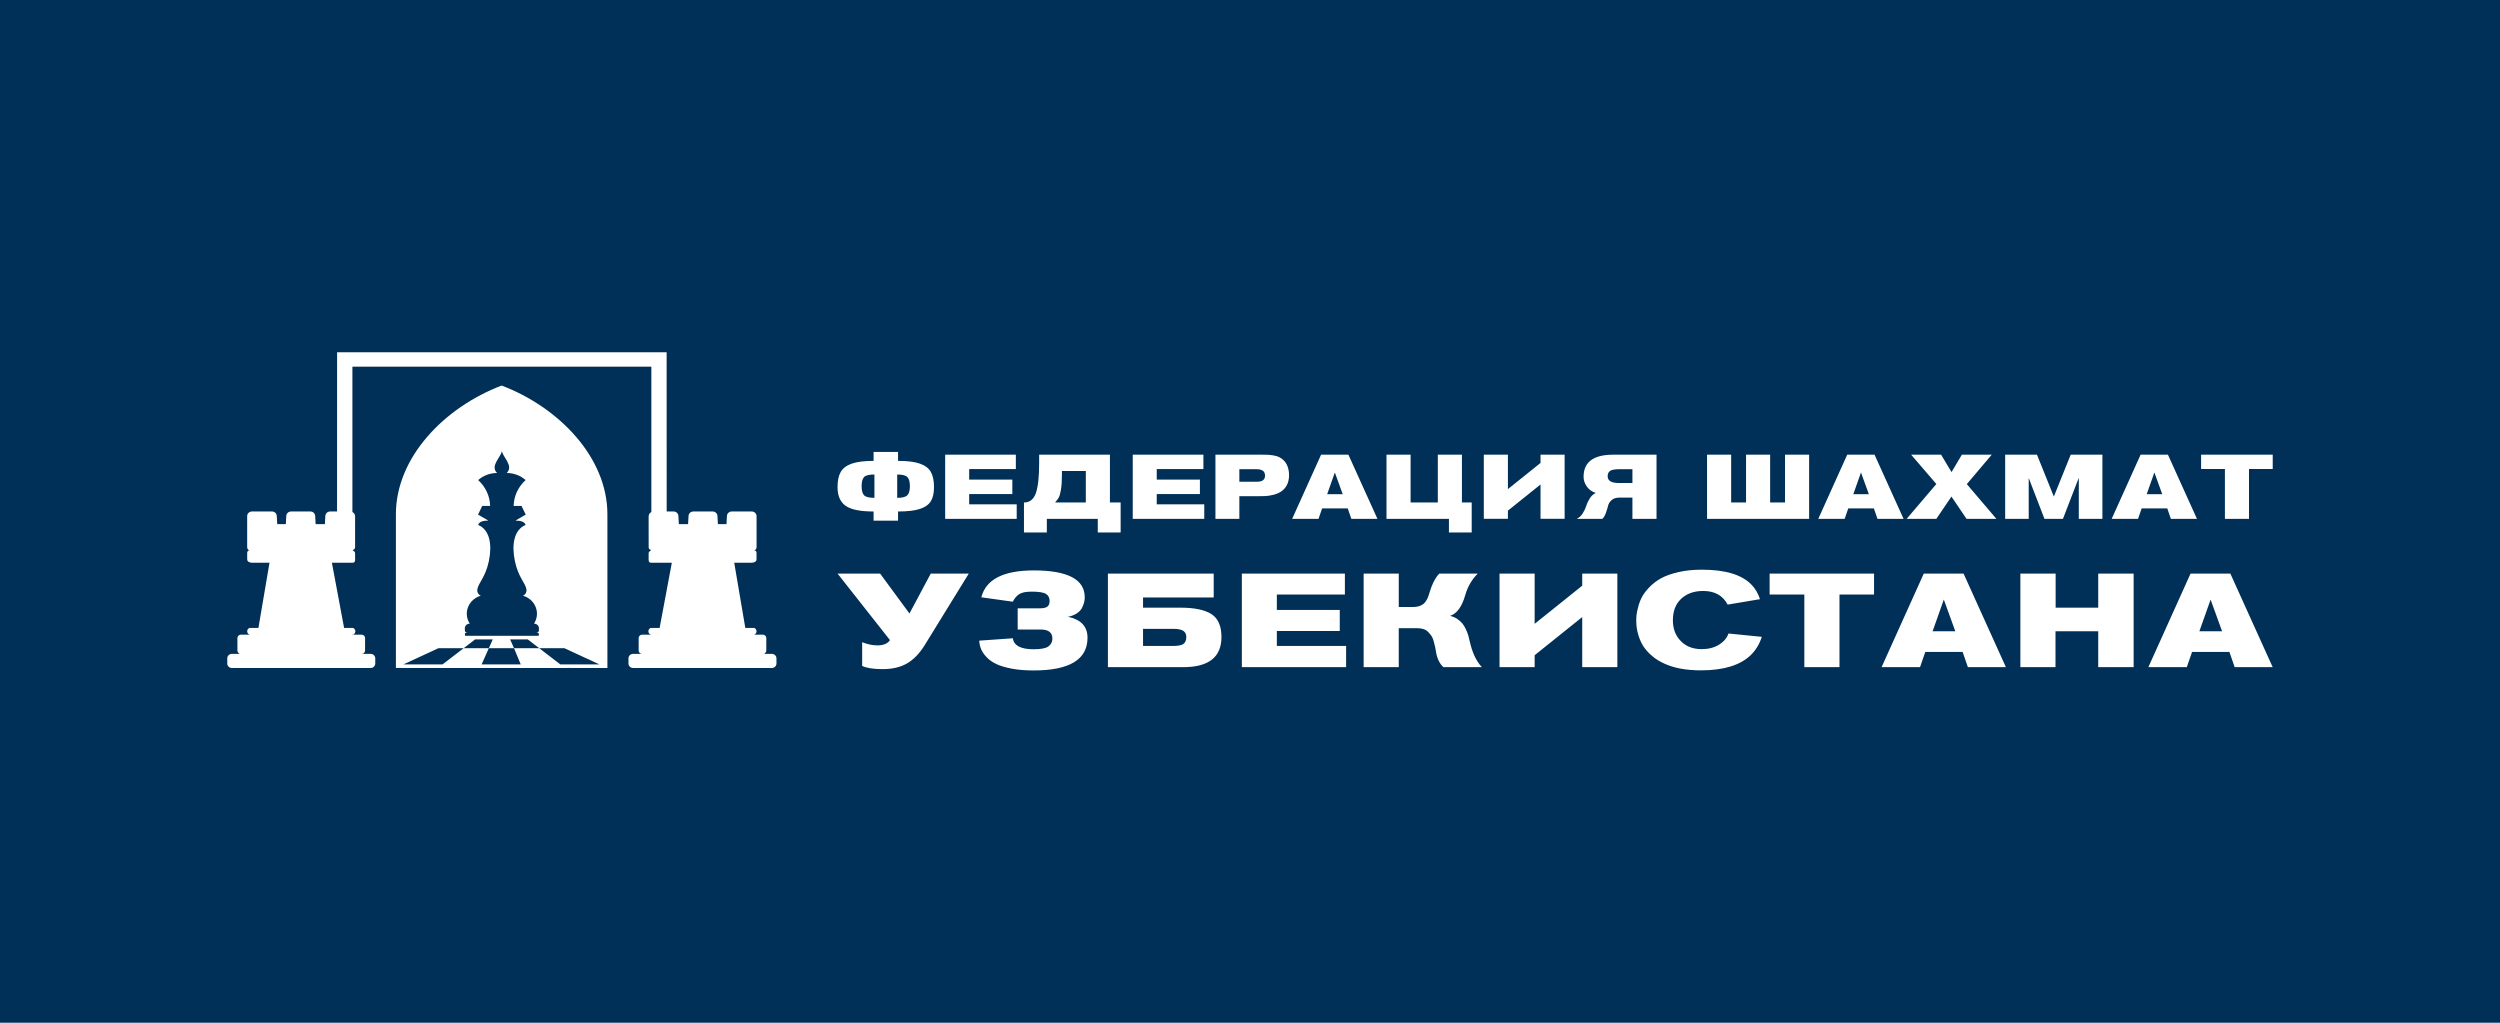 <?xml version="1.0" encoding="UTF-8"?> <svg xmlns="http://www.w3.org/2000/svg" width="220" height="90" viewBox="0 0 220 90" fill="none"><rect width="220" height="90" fill="#003057"></rect><path fill-rule="evenodd" clip-rule="evenodd" d="M57.083 45.421C57.083 45.265 57.186 45.127 57.32 45.058V32.266H31.012V45.058C31.146 45.127 31.25 45.265 31.249 45.421L31.247 48.176C31.247 48.307 31.142 48.361 31.024 48.414C31.12 48.508 31.248 48.53 31.248 48.678L31.251 49.186C31.251 49.347 31.252 49.521 31.011 49.523H29.207L30.281 55.257C30.281 55.257 30.541 55.257 31.063 55.257C31.189 55.306 31.272 55.424 31.272 55.554C31.272 55.685 31.189 55.802 31.063 55.852H31.822C31.989 55.852 32.126 55.983 32.126 56.143V57.249C32.126 57.405 31.998 57.532 31.839 57.541C32.077 57.541 32.402 57.541 32.528 57.541H32.617C32.84 57.541 33.023 57.716 33.023 57.931V58.393C33.023 58.608 32.84 58.783 32.617 58.783H20.407C20.183 58.783 20 58.608 20 58.393V57.931C20 57.716 20.183 57.541 20.407 57.541H21.075C21.055 57.521 21.031 57.5 21.008 57.477C20.967 57.445 20.934 57.404 20.915 57.356L20.915 57.355C20.905 57.334 20.898 57.312 20.897 57.288C20.895 57.276 20.894 57.263 20.894 57.249V56.707L20.892 56.182C20.892 56.169 20.893 56.156 20.894 56.144V56.143C20.894 55.983 21.031 55.851 21.198 55.851H21.96C21.834 55.802 21.752 55.684 21.752 55.554C21.752 55.423 21.834 55.306 21.96 55.256H22.727H22.73H22.733H22.735H22.737H22.739H22.74H22.741H22.741L23.716 49.522H22.194C21.944 49.523 21.756 49.403 21.755 49.237L21.753 48.652C21.752 48.52 21.855 48.414 21.975 48.414C21.831 48.414 21.751 48.297 21.751 48.149V47.343V46.512V46.124V45.609V45.418C21.751 45.193 21.942 45.01 22.176 45.01H23.931C24.157 45.01 24.344 45.179 24.356 45.395L24.397 46.124H25.152L25.193 45.395C25.206 45.179 25.392 45.01 25.618 45.01H27.311C27.537 45.01 27.723 45.179 27.735 45.395L27.777 46.124H28.589L28.63 45.395C28.643 45.179 28.829 45.01 29.055 45.01H29.659L29.66 45.009L29.665 31H58.663L58.668 45.009L58.669 45.01H59.273C59.499 45.01 59.686 45.179 59.698 45.395L59.739 46.124H60.551L60.593 45.395C60.605 45.179 60.791 45.01 61.017 45.01H62.71C62.936 45.01 63.123 45.179 63.135 45.395L63.176 46.124H63.931L63.972 45.395C63.984 45.179 64.171 45.01 64.397 45.01H66.152C66.386 45.01 66.577 45.193 66.577 45.418V45.609V46.124V46.512V47.343V48.149C66.577 48.297 66.497 48.414 66.353 48.414C66.473 48.414 66.576 48.52 66.575 48.652L66.573 49.237C66.573 49.404 66.385 49.523 66.134 49.522H64.612L65.587 55.256H65.587H65.588H65.589H65.591H65.593H65.595H65.598H65.601H66.368C66.494 55.306 66.576 55.423 66.576 55.554C66.576 55.685 66.494 55.802 66.368 55.851H67.13C67.297 55.851 67.434 55.983 67.434 56.143V56.144C67.435 56.156 67.436 56.169 67.436 56.182L67.434 56.707V57.249C67.434 57.262 67.433 57.275 67.431 57.288C67.43 57.312 67.423 57.334 67.413 57.355L67.413 57.356C67.394 57.404 67.361 57.445 67.32 57.477C67.297 57.5 67.273 57.521 67.253 57.541H67.922C68.145 57.541 68.328 57.716 68.328 57.931V58.393C68.328 58.608 68.145 58.783 67.922 58.783H55.712C55.488 58.783 55.305 58.608 55.305 58.393V57.931C55.305 57.716 55.488 57.541 55.712 57.541H55.8C55.926 57.541 56.251 57.54 56.489 57.541C56.33 57.532 56.202 57.405 56.202 57.249V56.143C56.202 55.983 56.339 55.852 56.506 55.852H57.265C57.139 55.802 57.057 55.685 57.057 55.554C57.057 55.423 57.139 55.306 57.265 55.257C57.787 55.257 58.047 55.257 58.047 55.257L59.121 49.523H57.317C57.076 49.521 57.077 49.347 57.078 49.186L57.08 48.678C57.08 48.53 57.208 48.508 57.304 48.414C57.186 48.361 57.081 48.307 57.082 48.176L57.079 45.421H57.083ZM38.583 57.042H40.8H43.017L42.382 58.469H45.824L45.234 57.042L44.889 56.266H46.44L47.451 57.042L49.311 58.469H52.753L49.668 57.042H47.451H45.234H43.018L43.363 56.266H41.812L40.801 57.042L38.941 58.469H35.499L38.583 57.042H38.583ZM49.944 58.781C51.09 58.781 52.317 58.783 53.451 58.783V45.255C53.451 40.261 49.206 35.853 44.145 33.928C39.084 35.853 34.839 40.261 34.839 45.255V58.781L49.95 58.786L49.944 58.781ZM46.993 54.879C47.277 54.441 47.331 53.901 47.14 53.42C46.95 52.938 46.535 52.569 46.019 52.422C46.239 52.326 46.361 52.101 46.326 51.872C46.24 51.294 45.612 50.816 45.311 49.377C45.009 47.938 45.227 46.624 46.254 46.193C46.177 45.919 45.827 45.812 45.356 45.812L46.264 45.285L45.894 44.522L45.2 44.522C45.219 43.659 45.598 42.839 46.254 42.247C45.8 41.846 45.206 41.623 44.588 41.624C45.258 40.982 44.166 40.161 44.166 39.649C44.166 40.161 43.073 40.982 43.743 41.624C43.125 41.623 42.531 41.846 42.077 42.247C42.732 42.839 43.112 43.658 43.131 44.522L42.437 44.522L42.067 45.285L42.975 45.812C42.504 45.812 42.154 45.918 42.077 46.193C43.104 46.624 43.322 47.938 43.02 49.377C42.718 50.816 42.091 51.294 42.005 51.872C41.97 52.101 42.092 52.326 42.312 52.422C41.796 52.569 41.382 52.938 41.191 53.42C41 53.901 41.054 54.441 41.338 54.879C41.101 54.879 40.906 55.065 40.906 55.292V55.463C40.906 55.596 41.02 55.706 41.16 55.706H40.965C40.938 55.706 40.916 55.726 40.916 55.752V55.905C40.916 55.93 40.938 55.951 40.965 55.951H47.367C47.393 55.951 47.415 55.931 47.415 55.905V55.752C47.415 55.726 47.393 55.706 47.367 55.706H47.171C47.311 55.706 47.425 55.596 47.425 55.463V55.292C47.425 55.064 47.23 54.879 46.993 54.879ZM57.272 55.852L57.317 55.856C57.302 55.875 57.287 55.892 57.272 55.908V55.852ZM31.06 55.852L31.015 55.856C31.029 55.875 31.044 55.892 31.06 55.908V55.852Z" fill="white"></path><path d="M77.452 50.478L80.032 53.987L81.906 50.478H85.252L81.358 56.797C80.912 57.511 80.401 58.039 79.825 58.376C79.249 58.714 78.528 58.883 77.659 58.883C76.864 58.883 76.268 58.789 75.87 58.603V56.515C76.349 56.702 76.796 56.794 77.209 56.794C77.745 56.794 78.114 56.639 78.317 56.329L73.705 50.476H77.453L77.452 50.478ZM89.13 52.949L86.355 52.564C86.76 50.986 88.299 50.197 90.968 50.197C93.961 50.197 95.458 50.986 95.458 52.564C95.458 52.712 95.439 52.859 95.403 53.007C95.366 53.155 95.303 53.318 95.214 53.497C95.124 53.675 94.975 53.835 94.764 53.975C94.554 54.115 94.293 54.216 93.985 54.278C95.129 54.519 95.701 55.133 95.701 56.12C95.701 58.04 94.118 59 90.955 59C90.241 59 89.603 58.947 89.045 58.843C88.485 58.738 88.033 58.604 87.688 58.441C87.343 58.278 87.057 58.078 86.83 57.84C86.603 57.603 86.441 57.368 86.343 57.135C86.245 56.902 86.188 56.65 86.173 56.377L89.13 56.168C89.219 56.812 89.827 57.135 90.955 57.135C91.604 57.135 92.042 57.05 92.269 56.879C92.496 56.708 92.61 56.479 92.61 56.191C92.61 55.662 92.265 55.398 91.575 55.398H89.555V53.532H91.514C91.822 53.532 92.041 53.482 92.171 53.381C92.3 53.28 92.366 53.117 92.366 52.892C92.366 52.604 92.258 52.394 92.043 52.262C91.829 52.13 91.412 52.064 90.796 52.064C90.285 52.064 89.917 52.137 89.689 52.285C89.462 52.433 89.275 52.654 89.129 52.95L89.13 52.949ZM97.496 50.478H106.806V52.576H100.587V53.474H103.861C105.102 53.474 106.017 53.662 106.605 54.04C107.194 54.417 107.488 55.09 107.488 56.063C107.488 57.827 106.365 58.71 104.116 58.71H97.496V50.479V50.478ZM100.587 55.34V56.843H103.241C103.662 56.843 103.959 56.786 104.129 56.674C104.299 56.562 104.389 56.358 104.396 56.062C104.396 55.813 104.306 55.631 104.129 55.514C103.951 55.397 103.658 55.339 103.252 55.339H100.586L100.587 55.34ZM118.459 58.709H109.283V50.478H118.35V52.32H112.362V53.672H117.899V55.526H112.362V56.843H118.458V58.709H118.459ZM120.001 50.478H123.091V53.416H124.369C124.573 53.416 124.751 53.389 124.904 53.335C125.059 53.28 125.182 53.214 125.275 53.136C125.369 53.059 125.454 52.953 125.53 52.821C125.608 52.689 125.662 52.57 125.695 52.466C125.727 52.361 125.772 52.222 125.829 52.052C125.886 51.881 125.929 51.749 125.963 51.654C126.174 51.118 126.405 50.726 126.656 50.478H130.039C129.52 50.998 129.154 51.628 128.943 52.367C128.652 53.392 128.205 54.003 127.604 54.197C127.84 54.251 128.053 54.343 128.244 54.471C128.435 54.599 128.587 54.735 128.7 54.879C128.814 55.023 128.917 55.198 129.01 55.403C129.103 55.61 129.17 55.783 129.211 55.923C129.251 56.063 129.293 56.229 129.333 56.424C129.553 57.419 129.909 58.181 130.404 58.709H127.021C126.688 58.406 126.474 57.97 126.376 57.403C126.336 57.17 126.305 57.004 126.285 56.907C126.265 56.81 126.226 56.656 126.17 56.446C126.113 56.236 126.051 56.081 125.981 55.979C125.912 55.878 125.818 55.764 125.701 55.636C125.584 55.508 125.441 55.416 125.275 55.361C125.108 55.307 124.916 55.28 124.697 55.28H123.09V58.708H120V50.477L120.001 50.478ZM131.959 58.709V50.478H135.049V54.897L139.236 51.539V50.478H142.327V58.709H139.236V54.302L135.049 57.66V58.71H131.959V58.709ZM154.881 52.727L152.033 53.206C151.611 52.404 150.893 52.005 149.88 52.005C149.043 52.005 148.379 52.254 147.883 52.751C147.437 53.202 147.214 53.812 147.214 54.582C147.214 55.25 147.4 55.81 147.773 56.261C148.244 56.836 148.901 57.124 149.746 57.124C150.346 57.124 150.857 56.992 151.279 56.728C151.701 56.464 151.976 56.137 152.106 55.749L155.039 56.041C154.836 56.678 154.512 57.215 154.066 57.65C153.14 58.543 151.677 58.991 149.673 58.991C148.408 58.991 147.345 58.796 146.485 58.408C146.282 58.315 146.085 58.212 145.894 58.099C145.704 57.987 145.486 57.82 145.243 57.599C145 57.376 144.791 57.134 144.616 56.87C144.442 56.606 144.294 56.275 144.173 55.879C144.05 55.483 143.99 55.055 143.99 54.597C143.99 54.425 144.001 54.25 144.02 54.073C144.04 53.894 144.094 53.648 144.179 53.338C144.264 53.027 144.382 52.737 144.531 52.469C144.682 52.201 144.902 51.919 145.195 51.624C145.486 51.328 145.827 51.076 146.217 50.866C146.605 50.657 147.107 50.482 147.719 50.342C148.332 50.202 149.015 50.132 149.77 50.132C151.847 50.132 153.307 50.579 154.151 51.473C154.467 51.8 154.711 52.219 154.881 52.732V52.727ZM164.916 52.32H161.874V58.709H158.782V52.32H155.727V50.478H164.916V52.32ZM176.52 58.709H173.174L172.711 57.368H169.426L168.962 58.709H165.579L169.291 50.478H172.795L176.519 58.709H176.52ZM172.067 55.549L171.056 52.763L170.07 55.549H172.067ZM187.76 58.709H184.644V55.549H180.884V58.709H177.793V50.478H180.896V53.474H184.644V50.478H187.76V58.709ZM199.997 58.709H196.65L196.188 57.368H192.902L192.439 58.709H189.056L192.767 50.478H196.272L199.996 58.709H199.997ZM195.543 55.549L194.533 52.763L193.547 55.549H195.543Z" fill="white"></path><path d="M79.028 39.773V40.557C79.846 40.557 80.486 40.637 80.944 40.797C81.403 40.957 81.725 41.2 81.912 41.525C82.098 41.85 82.192 42.298 82.192 42.868C82.192 43.391 82.098 43.804 81.912 44.108C81.725 44.411 81.403 44.638 80.944 44.788C80.484 44.938 79.846 45.011 79.028 45.011V45.819H76.876V45.011C75.696 45.011 74.872 44.841 74.404 44.504C73.937 44.165 73.703 43.62 73.703 42.868C73.703 42.297 73.797 41.85 73.987 41.525C74.176 41.2 74.502 40.957 74.964 40.797C75.425 40.637 76.063 40.557 76.876 40.557V39.773H79.028ZM76.95 43.812V41.756C76.488 41.756 76.185 41.831 76.04 41.979C75.896 42.129 75.823 42.398 75.823 42.787C75.823 43.171 75.896 43.437 76.04 43.586C76.185 43.736 76.488 43.81 76.95 43.81V43.812ZM78.954 41.756V43.812C79.399 43.812 79.696 43.736 79.846 43.583C79.996 43.431 80.071 43.166 80.071 42.788C80.071 42.398 79.996 42.129 79.846 41.98C79.696 41.831 79.398 41.757 78.954 41.757V41.756ZM89.47 45.659H83.175V40.012H89.394V41.275H85.288V42.204H89.086V43.476H85.288V44.38H89.47V45.659ZM97.673 40.012V44.219H98.616V46.858H96.604V45.659H92.121V46.858H90.109V44.219C90.616 44.219 90.964 43.943 91.157 43.392C91.349 42.839 91.445 41.962 91.445 40.756V40.012H97.673ZM93.449 41.451V41.788C93.449 42.315 93.421 42.746 93.365 43.08C93.309 43.412 93.248 43.641 93.181 43.763C93.115 43.886 93.023 44.013 92.906 44.146C92.9 44.152 92.892 44.159 92.881 44.17L92.873 44.194L92.848 44.218H95.552V41.45H93.448L93.449 41.451ZM105.976 45.659H99.681V40.012H105.9V41.275H101.793V42.204H105.591V43.476H101.793V44.38H105.975V45.659H105.976ZM106.959 40.012H110.999C111.227 40.012 111.412 40.014 111.554 40.02C111.696 40.025 111.863 40.044 112.055 40.076C112.247 40.108 112.407 40.153 112.535 40.212C112.663 40.27 112.79 40.355 112.915 40.464C113.041 40.573 113.144 40.708 113.228 40.867C113.367 41.145 113.437 41.459 113.437 41.811C113.437 42.477 113.187 42.971 112.685 43.29C112.507 43.402 112.287 43.489 112.026 43.55C111.765 43.611 111.543 43.646 111.363 43.654C111.182 43.663 110.946 43.666 110.657 43.666H109.063V45.658H106.959V40.011V40.012ZM109.063 41.291V42.395H110.44C110.68 42.395 110.838 42.385 110.917 42.363C111.189 42.293 111.325 42.12 111.325 41.843C111.325 41.747 111.3 41.652 111.251 41.555C111.145 41.38 110.927 41.291 110.599 41.291H109.063ZM121.214 45.658H118.919L118.601 44.738H116.347L116.03 45.658H113.71L116.256 40.011H118.659L121.214 45.658ZM118.159 43.49L117.466 41.578L116.791 43.49H118.16H118.159ZM128.649 40.011V44.218H129.509V46.857H127.506V45.658H122.012V40.011H124.133V44.218H126.528V40.011H128.649ZM130.575 45.658V40.011H132.696V43.042L135.567 40.738V40.01H137.687V45.657H135.567V42.634L132.696 44.937V45.657H130.575V45.658ZM145.774 40.011V45.658H143.653V43.787H142.518C142.223 43.787 141.992 43.86 141.826 44.006C141.659 44.152 141.553 44.321 141.509 44.511C141.464 44.7 141.4 44.911 141.317 45.142C141.233 45.375 141.131 45.546 141.008 45.659H138.755C138.966 45.557 139.143 45.394 139.285 45.167C139.427 44.941 139.531 44.717 139.598 44.499C139.664 44.28 139.769 44.062 139.911 43.843C140.052 43.625 140.227 43.47 140.432 43.38C140.103 43.278 139.842 43.094 139.647 42.825C139.452 42.554 139.355 42.265 139.355 41.957C139.355 40.661 140.224 40.013 141.96 40.013H145.775L145.774 40.011ZM143.653 42.506V41.29H142.484C142.111 41.29 141.85 41.338 141.7 41.434C141.549 41.53 141.474 41.69 141.474 41.914C141.474 42.308 141.805 42.506 142.468 42.506H143.652H143.653ZM155.772 40.011V44.218H157.082V40.011H159.203V45.658H150.221V40.011H152.341V44.218H153.652V40.011H155.772ZM167.514 45.658H165.219L164.901 44.738H162.647L162.33 45.658H160.009L162.556 40.011H164.959L167.514 45.658ZM164.459 43.49L163.766 41.578L163.091 43.49H164.46H164.459ZM175.683 45.658H173.054L171.727 43.698L170.399 45.658H167.786L170.399 42.594L168.179 40.011H170.817L171.735 41.547L172.645 40.011H175.275L173.079 42.602L175.683 45.658ZM185.013 45.658H182.934V42.043L181.54 45.658H179.912L178.526 42.059V45.658H176.455V40.011H179.252L180.738 43.698L182.223 40.011H185.011V45.658H185.013ZM193.333 45.658H191.037L190.72 44.738H188.466L188.149 45.658H185.828L188.374 40.011H190.778L193.332 45.658H193.333ZM190.278 43.49L189.585 41.578L188.91 43.49H190.279H190.278ZM200 41.274H197.912V45.658H195.792V41.274H193.697V40.011H200V41.274Z" fill="white"></path></svg> 